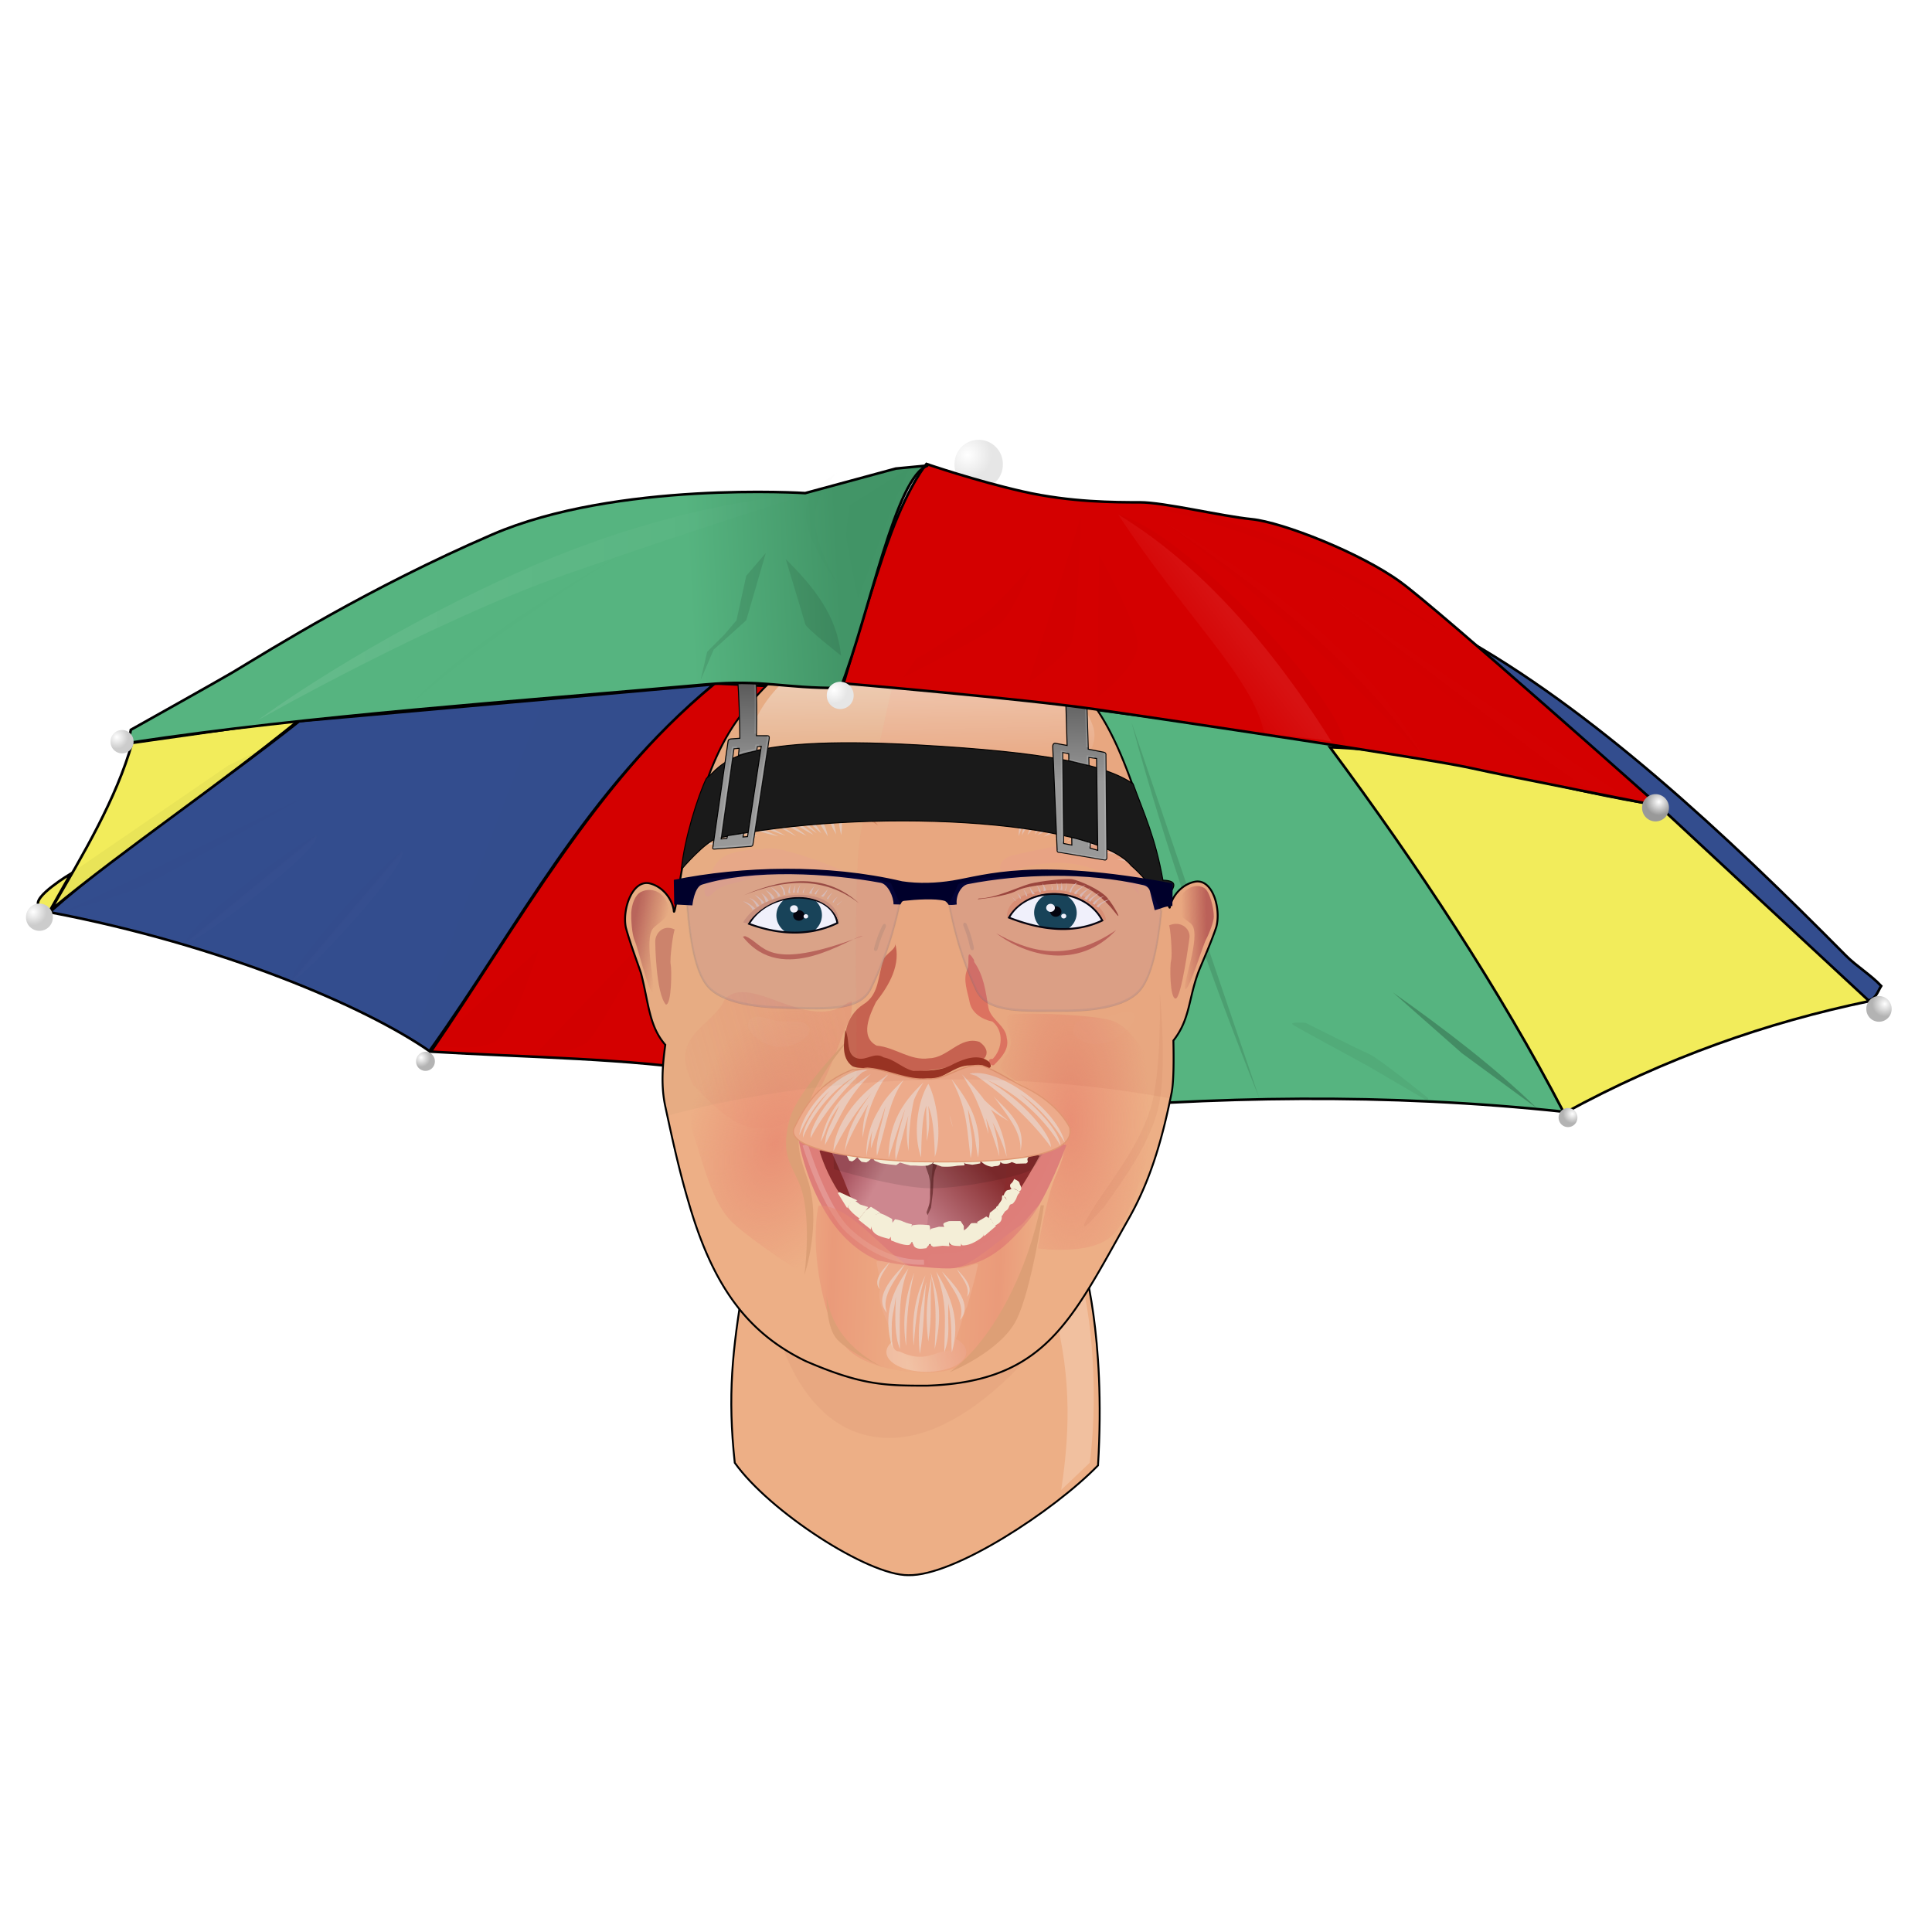 <?xml version="1.0"?>
<svg xmlns="http://www.w3.org/2000/svg" xmlns:xlink="http://www.w3.org/1999/xlink" width="1926" height="1926" viewBox="0 0 1926 1926">
  <defs>
    <linearGradient xlink:href="#a" id="A" x1="-17.143" y1="660.934" x2="-520" y2="685.219" gradientUnits="userSpaceOnUse" gradientTransform="matrix(.413 -.085 .085 .413 342.693 476.903)"/>
    <linearGradient id="l">
      <stop offset="0" stop-color="#fff"/>
      <stop offset="1" stop-color="#e6e6e6"/>
    </linearGradient>
    <linearGradient id="o">
      <stop offset="0" stop-color="#fff"/>
      <stop offset="1" stop-color="#ccc"/>
    </linearGradient>
    <linearGradient id="n">
      <stop offset="0" stop-color="#fff"/>
      <stop offset="1" stop-color="#ccc"/>
    </linearGradient>
    <linearGradient id="p">
      <stop offset="0" stop-color="#fff"/>
      <stop offset="1" stop-color="#b3b3b3"/>
    </linearGradient>
    <linearGradient id="m">
      <stop offset="0" stop-color="#fff"/>
      <stop offset="1" stop-color="#e6e6e6"/>
    </linearGradient>
    <linearGradient id="k">
      <stop offset="0" stop-color="#fff"/>
      <stop offset="1" stop-color="#fff" stop-opacity="0"/>
    </linearGradient>
    <linearGradient id="j">
      <stop offset="0" stop-color="#fff" stop-opacity=".07"/>
      <stop offset="1" stop-color="#fff" stop-opacity="0"/>
    </linearGradient>
    <linearGradient id="i">
      <stop offset="0" stop-color="#e99075"/>
      <stop offset="1" stop-color="#e99075" stop-opacity="0"/>
    </linearGradient>
    <linearGradient id="h">
      <stop offset="0" stop-color="#cd878f"/>
      <stop offset="1" stop-color="#a95460"/>
    </linearGradient>
    <linearGradient id="g">
      <stop offset="0" stop-color="#c07a84"/>
      <stop offset="1" stop-color="#872d2f"/>
    </linearGradient>
    <linearGradient id="f">
      <stop offset="0" stop-color="#fff"/>
      <stop offset="1" stop-color="#fff" stop-opacity="0"/>
    </linearGradient>
    <linearGradient id="e">
      <stop offset="0" stop-color="#fc0"/>
      <stop offset="1" stop-color="#a80"/>
    </linearGradient>
    <linearGradient id="d">
      <stop offset="0" stop-color="#be665d"/>
      <stop offset="1" stop-color="#be665d" stop-opacity="0"/>
    </linearGradient>
    <linearGradient id="c">
      <stop offset="0" stop-color="#fff"/>
      <stop offset="1" stop-color="#e4685e" stop-opacity="0"/>
    </linearGradient>
    <linearGradient id="a">
      <stop offset="0" stop-color="#e4685e"/>
      <stop offset="1" stop-color="#e4685e" stop-opacity="0"/>
    </linearGradient>
    <linearGradient id="b">
      <stop offset="0" stop-color="#eba782"/>
      <stop offset=".146" stop-color="#e7846e"/>
      <stop offset=".511" stop-color="#edac85"/>
      <stop offset=".856" stop-color="#e7846e"/>
      <stop offset="1" stop-color="#eba782"/>
    </linearGradient>
    <linearGradient id="r">
      <stop offset="0" stop-color="#56b480"/>
      <stop offset=".703" stop-color="#56b480"/>
      <stop offset="1" stop-color="#429567"/>
    </linearGradient>
    <linearGradient xlink:href="#b" id="L" gradientUnits="userSpaceOnUse" gradientTransform="matrix(.449 -.08 .092 .389 787.522 70.155)" x1="313.458" y1="1106.202" x2="-187.108" y2="986.282"/>
    <linearGradient xlink:href="#c" id="K" x1="173.97" y1="1269.507" x2="340.32" y2="1231.411" gradientUnits="userSpaceOnUse" gradientTransform="matrix(.881 0 0 .422 280.439 468.277)"/>
    <linearGradient xlink:href="#d" id="D" x1="687.857" y1="382.005" x2="665.357" y2="382.362" gradientUnits="userSpaceOnUse" gradientTransform="matrix(1.114 0 0 1.029 436.382 -304.464)"/>
    <linearGradient xlink:href="#d" id="E" gradientUnits="userSpaceOnUse" x1="687.857" y1="382.005" x2="659.643" y2="385.576" gradientTransform="matrix(-1.112 -.056 -.061 1.028 1422.835 -263.264)"/>
    <linearGradient xlink:href="#f" id="F" x1="449.085" y1="345.36" x2="451.976" y2="476.424" gradientUnits="userSpaceOnUse" gradientTransform="matrix(1.156 0 0 .967 394.914 -507.365)"/>
    <linearGradient xlink:href="#g" id="H" gradientUnits="userSpaceOnUse" gradientTransform="matrix(1.046 0 0 .967 1325.994 -516.025)" x1="-378.253" y1="952.974" x2="-318.503" y2="899.73"/>
    <linearGradient xlink:href="#h" id="G" gradientUnits="userSpaceOnUse" gradientTransform="matrix(1.046 0 0 .967 1325.994 -516.025)" x1="-430.052" y1="906.235" x2="-458.481" y2="891.779"/>
    <linearGradient id="u">
      <stop offset="0" stop-color="#fff"/>
      <stop offset="1" stop-color="#999"/>
    </linearGradient>
    <linearGradient xlink:href="#j" id="ag" x1="-278.87" y1="188.226" x2="-298.236" y2="203.122" gradientUnits="userSpaceOnUse" gradientTransform="matrix(2.567 0 0 2.567 1968.356 -860.824)"/>
    <linearGradient xlink:href="#k" id="aq" x1="-666.573" y1="171.489" x2="-453.371" y2="171.489" gradientUnits="userSpaceOnUse" gradientTransform="matrix(2.567 0 0 2.567 1968.356 -860.824)"/>
    <linearGradient id="t">
      <stop offset="0" stop-color="#333"/>
      <stop offset="1" stop-color="#999"/>
    </linearGradient>
    <linearGradient gradientTransform="translate(2579.395 -544.576)" xlink:href="#t" id="aa" x1="-1840.067" y1="142.641" x2="-1841.258" y2="290.418" gradientUnits="userSpaceOnUse"/>
    <linearGradient id="s">
      <stop offset="0" stop-color="#333"/>
      <stop offset="1" stop-color="#999"/>
    </linearGradient>
    <linearGradient gradientTransform="translate(2578.974 -539.941)" xlink:href="#s" id="ab" x1="-1840.067" y1="142.641" x2="-1841.258" y2="290.418" gradientUnits="userSpaceOnUse"/>
    <linearGradient xlink:href="#r" id="am" x1="-129.775" y1="67.416" x2="375.843" y2="40.449" gradientUnits="userSpaceOnUse" gradientTransform="translate(463.063 -456.541)"/>
    <linearGradient id="q">
      <stop offset="0" stop-color="#333"/>
      <stop offset="1" stop-color="#999"/>
    </linearGradient>
    <filter id="P" color-interpolation-filters="sRGB">
      <feGaussianBlur stdDeviation="1.115"/>
    </filter>
    <filter id="Q" color-interpolation-filters="sRGB">
      <feGaussianBlur stdDeviation=".833"/>
    </filter>
    <filter id="z" x="-.174" width="1.349" y="-.055" height="1.109" color-interpolation-filters="sRGB">
      <feGaussianBlur stdDeviation="5.464"/>
    </filter>
    <filter id="af" color-interpolation-filters="sRGB">
      <feGaussianBlur stdDeviation=".211"/>
    </filter>
    <filter id="X" color-interpolation-filters="sRGB">
      <feGaussianBlur stdDeviation=".353"/>
    </filter>
    <filter id="N" color-interpolation-filters="sRGB">
      <feGaussianBlur stdDeviation="6.162"/>
    </filter>
    <filter id="ah" color-interpolation-filters="sRGB">
      <feGaussianBlur stdDeviation=".446"/>
    </filter>
    <filter id="ai" color-interpolation-filters="sRGB">
      <feGaussianBlur stdDeviation=".489"/>
    </filter>
    <filter id="aj" color-interpolation-filters="sRGB">
      <feGaussianBlur stdDeviation=".48"/>
    </filter>
    <filter id="ak" color-interpolation-filters="sRGB">
      <feGaussianBlur stdDeviation=".509"/>
    </filter>
    <filter id="an" color-interpolation-filters="sRGB">
      <feGaussianBlur stdDeviation=".351"/>
    </filter>
    <filter id="ao" color-interpolation-filters="sRGB">
      <feGaussianBlur stdDeviation=".19"/>
    </filter>
    <filter id="ap" color-interpolation-filters="sRGB">
      <feGaussianBlur stdDeviation=".148"/>
    </filter>
    <filter id="I" color-interpolation-filters="sRGB">
      <feGaussianBlur stdDeviation="4.434"/>
    </filter>
    <filter id="al" color-interpolation-filters="sRGB">
      <feGaussianBlur stdDeviation=".725"/>
    </filter>
    <filter id="B" x="-.09" width="1.181" y="-.102" height="1.205" color-interpolation-filters="sRGB">
      <feGaussianBlur stdDeviation="5.985"/>
    </filter>
    <filter id="x" x="-.046" width="1.092" y="-.094" height="1.188" color-interpolation-filters="sRGB">
      <feGaussianBlur stdDeviation="5.464"/>
    </filter>
    <filter id="J" x="-.103" width="1.205" y="-.129" height="1.258" color-interpolation-filters="sRGB">
      <feGaussianBlur stdDeviation="3.198"/>
    </filter>
    <filter id="M" color-interpolation-filters="sRGB">
      <feGaussianBlur stdDeviation="3.611"/>
    </filter>
    <filter id="T" color-interpolation-filters="sRGB">
      <feGaussianBlur stdDeviation=".358"/>
    </filter>
    <filter id="U" color-interpolation-filters="sRGB">
      <feGaussianBlur stdDeviation=".696"/>
    </filter>
    <filter id="V" color-interpolation-filters="sRGB">
      <feGaussianBlur stdDeviation=".233"/>
    </filter>
    <filter id="W" color-interpolation-filters="sRGB">
      <feGaussianBlur stdDeviation="1.289"/>
    </filter>
    <filter id="O" color-interpolation-filters="sRGB">
      <feGaussianBlur stdDeviation="5.705"/>
    </filter>
    <filter color-interpolation-filters="sRGB" id="v">
      <feGaussianBlur stdDeviation="1.469"/>
    </filter>
    <filter id="ad" color-interpolation-filters="sRGB">
      <feGaussianBlur stdDeviation=".665"/>
    </filter>
    <filter color-interpolation-filters="sRGB" id="w">
      <feGaussianBlur stdDeviation=".211"/>
    </filter>
    <filter id="ae" color-interpolation-filters="sRGB">
      <feGaussianBlur stdDeviation=".697"/>
    </filter>
    <radialGradient xlink:href="#p" id="Z" gradientUnits="userSpaceOnUse" cx="-389.28" cy="110.849" fx="-389.28" fy="110.849" r="8.789"/>
    <radialGradient xlink:href="#p" id="S" gradientUnits="userSpaceOnUse" cx="-389.28" cy="110.849" fx="-389.28" fy="110.849" r="8.789"/>
    <radialGradient xlink:href="#o" id="R" gradientUnits="userSpaceOnUse" cx="-389.28" cy="110.849" fx="-389.28" fy="110.849" r="8.789"/>
    <radialGradient xlink:href="#n" id="at" gradientUnits="userSpaceOnUse" cx="-389.28" cy="110.849" fx="-389.28" fy="110.849" r="8.789"/>
    <radialGradient xlink:href="#p" id="Y" gradientUnits="userSpaceOnUse" cx="-389.28" cy="110.849" fx="-389.28" fy="110.849" r="8.789"/>
    <radialGradient xlink:href="#u" id="as" gradientUnits="userSpaceOnUse" cx="-383.019" cy="110.458" fx="-383.019" fy="110.458" r="8.789"/>
    <radialGradient xlink:href="#l" id="ac" cx="-389.28" cy="110.849" fx="-389.28" fy="110.849" r="8.789" gradientUnits="userSpaceOnUse"/>
    <radialGradient xlink:href="#i" id="y" cx="609.422" cy="833.643" fx="609.422" fy="833.643" r="81.361" gradientTransform="matrix(.967 -.009 .023 2.512 459.148 -1788.955)" gradientUnits="userSpaceOnUse"/>
    <radialGradient xlink:href="#i" id="C" cx="305.363" cy="857.034" fx="305.363" fy="857.034" r="87.502" gradientTransform="matrix(.441 -1.596 .998 .276 -216.965 572.924)" gradientUnits="userSpaceOnUse"/>
    <radialGradient xlink:href="#m" id="ar" gradientUnits="userSpaceOnUse" cx="-389.28" cy="110.849" fx="-389.28" fy="110.849" r="8.789"/>
  </defs>
  <rect style="marker:none" width="1926.205" height="1926.205" x="-2.369" y="-810.197" rx="11.355" ry="12.446" color="#000" fill="#fff" fill-rule="evenodd" overflow="visible" enable-background="accumulate" transform="translate(0 817.388)"/>
  <path d="M429.488 1048.388c95.022 5.651 200.062 6.89 278.404 19.886l128.494-380.892-125.435-6.12c-117.372 98.825-193.518 238.875-281.463 367.126z" fill="#d40000" stroke="#000" stroke-width="2.567"/>
  <path d="M1038.133 1108.378c171.185-15.607 344.416-18.937 521.358 0-63.783-132.118-147.057-252.055-233.638-369.925l-294.21-38.94z" fill="#56b480" stroke="#000" stroke-width="2.567"/>
  <path d="M-277.669 362.36l-49.719-146.208c13.461 49.98 30.655 98.468 49.72 146.208z" transform="matrix(2.567 0 0 2.567 1968.356 165.176)" opacity=".34" filter="url(#v)"/>
  <path d="M-543.737 343.75l20.26-64.057s-1.192 43.796-3.874 49.16c-2.681 5.362-16.386 14.896-16.386 14.896z" transform="matrix(2.302 1.136 -1.136 2.302 2171.878 881.627)" opacity=".11" filter="url(#w)"/>
  <g transform="translate(0 817.388)">
    <path d="M741.215 462.092c-11.242 67.15-15.98 111.614-8.726 178.765C766.776 689.174 865.131 753.24 905.454 752.9c45.737 1.174 145.418-64.43 189.16-109.437 7.955-130.37-15.267-203.828-15.267-203.828z" fill="#edaf86" fill-rule="evenodd" stroke="#000" stroke-width="1.886"/>
    <path d="M312.806 1027.943l284.912-5.977s-82.963 140.688-174.055 139.17c-91.092-1.52-110.857-133.193-110.857-133.193z" transform="matrix(1.046 0 0 .967 442.068 -506.707)" opacity=".425" fill="#d18e6c" fill-rule="evenodd" filter="url(#x)"/>
    <path d="M1086.322 640.887l-28.425 27.045c9.724-63.666 9.728-122.059-10.222-189.602l27.547-23.604c9.222 15.156 21.68 106.082 11.1 186.16z" opacity=".209" fill="#fff" fill-rule="evenodd"/>
    <path d="M731.964 80.132s-5.625 42.31-3.877 41.978c1.747-.332 398.951 2.551 401.393 1.246 2.442-1.305-6.884-74.023-6.884-74.023z" fill="#fff" fill-rule="evenodd" stroke="#000" stroke-width=".399"/>
    <ellipse transform="matrix(1.025 -.195 .21 .947 442.068 -506.707)" ry="20.586" rx="20.284" cy="724.748" cx="446.714" style="marker:none" color="#000" fill="#164450" overflow="visible" enable-background="accumulate"/>
    <ellipse transform="matrix(1.025 -.195 .21 .947 442.068 -506.707)" ry="21.417" rx="21.718" style="marker:none" cx="207.049" cy="678.021" color="#000" fill="#164450" overflow="visible" enable-background="accumulate"/>
    <path d="M920.305-199.858c-11.416-.04-22.911 1.09-34.287 3.162-24.183 4.404-47.828 13.065-69.027 23.804-33.29 16.863-60.875 43.945-81.855 73.188-23.602 32.9-34.93 72.381-46.221 110.451-8.046 18.49-16.651 93.894-17.342 78.84-1.909-11.43-11.268-23.36-24.143-26.377-17.097-3.556-27.282 25.804-23.502 44.156 4.298 15.941 12.613 37.728 15.193 45.787 7.688 29.83 7.8 52.21 24.122 71.037-2.842 20.294-4.438 40.857-.029 61.349 6.924 32.173 13.808 63.807 23.112 95.157 23.74 82.633 57.724 130.04 116.64 158.694 56.13 24.364 79.778 24.587 120.965 24.587 118.593-3.753 144.341-65.751 201.238-166.396 20.363-36.02 32.67-74.925 42.796-125.568 2.137-10.687 2.206-31.874 1.786-52.075 16.607-21.11 14.842-40.866 24.893-68.214 3.053-7.917 12.648-29.25 17.883-44.949 4.862-18.133-3.566-47.965-20.848-45.28-13.034 2.36-22.846 13.746-25.43 25.063-.123 10.198-18.042-67.9-23.614-83.35-18.216-49.837-33.575-105.04-73.682-142.362-34.785-32.371-84.083-54.916-133.148-59.904a158.672 158.672 0 00-15.5-.8zm178.575 300.096c-27.462 13.015-58.852 10.47-93.037-2.875 18.184-32.796 75.81-30.98 93.037 2.875zM834.8 102.75c-26.057 12.651-56.138 12.622-88.114.805 20.498-35.293 82.502-34.029 88.114-.805z" fill="#edaf86" fill-rule="evenodd" stroke="#000" stroke-width="1.886"/>
    <path d="M1034.576 427.16s8.31-48.842 17.074-70.5c7.09-17.52 17.328-36.659 1.198-60.886-16.13-24.227-41.872-34.09-53.97-46.203-5.898-5.906 5.859-13.096 8.413-24.383 2.685-11.861-10.838-30.508 1.56-31.463 24.195-1.863 79.032.933 97.178 5.592s32.26 27.022 40.325 42.863c8.065 15.841 12.157 51.25 3.084 76.41-9.074 25.159-20.256 76.862-41.427 96.43-21.17 19.568-73.435 12.14-73.435 12.14z" fill="url(#y)"/>
    <path d="M1133.647 68.345c13.947-23.353-7.436-45.637-33.35-45.367-30.852-2.295-62.58 6.243-91.938 12.614-16.889 5.15-14.74 24.091 4.69 13.824 26.595-8.326 56.637-9.892 82.434 1.528 15.02 4.828 30.926 10.908 40.177 23.566" fill="#edab8b" fill-rule="evenodd"/>
    <path d="M682.707 702.93s2.169 80.626-8.85 118.765c-10.42 36.069-32.881 67.666-52.817 99.48-32.175 55.066 20.002-13.625 6.997 4.103 20.916-31.74 43.119-64.406 52.454-101.252 9.916-39.136 2.216-121.096 2.216-121.096z" transform="matrix(1.046 0 0 .967 442.068 -506.707)" opacity=".309" fill="#b05e48" fill-rule="evenodd" filter="url(#z)"/>
    <path d="M860.047 115.606c-98.978 37.48-97.105 7.794-117.368.191l-2.107.64c39.89 50.437 105.855.766 119.475-.831z" fill="#c96a54" fill-rule="evenodd"/>
    <path d="M856.04 82.803c-30.125-27.452-69.043-27.6-114.4-7.746 40.298-15.9 79.12-19.196 114.4 7.746z" fill="#a64e3b" fill-rule="evenodd"/>
    <path d="M728.731 125.263c1.228-1.72 17.962-17.693 17.962-17.693l3.365-6.59-12.404 5.033-13.692 18.072z" fill="none"/>
    <path d="M975.66 78.344c17.624-.37 41.37-12.316 51.437-14.822 10.067-2.506 35.161-5.483 41.847-4.372 6.686 1.112 28.012 10.157 35.048 18.642 7.036 8.484 16.41 26.047 6.879 13.573-9.532-12.474-24.752-24.464-36.579-26.98-11.827-2.517-49.54.177-60.763 6.176-11.223 5.999-38.979 8.589-38.979 8.589" fill="#a54a35" fill-rule="evenodd"/>
    <circle transform="matrix(1.025 -.195 .21 .947 439.103 -504.4)" r="5.407" cy="676.436" cx="209.964" style="marker:none" color="#000" overflow="visible" enable-background="accumulate"/>
    <circle transform="matrix(1.025 -.195 .21 .947 443.932 -503.678)" style="marker:none" cx="446.155" cy="720.136" r="5.407" color="#000" overflow="visible" enable-background="accumulate"/>
    <path d="M993.027 112.943c29.7 22.516 81.672 37.358 119.674-3.175-51.156 34.945-89.99 19.62-119.674 3.175z" fill="#c96a54" fill-rule="evenodd"/>
    <path d="M385.024 712.718c-37.994 31.284-91.73-31.388-116.774-4.135-11.33 28.907-55.578 37.19-30.077 88.635 32.789 37.814 50.515 50.302 79.567 42.532 42.907-11.477 51.923-72.41 70.46-113.092l.98-7.552-.151-8.08" transform="matrix(1.046 0 0 .967 442.068 -506.707)" opacity=".473" fill="url(#A)" fill-rule="evenodd" filter="url(#B)"/>
    <path d="M802.864 453.87s6.833-56.268-3.649-89.302c-5.716-18.016-17.159-52.634-1.029-76.861 16.13-24.228 40.009-62.046 52.106-74.16 12.098-12.114 11.427-20.434-12.768-22.297-24.195-1.864-71.577-1.864-89.723 2.795-18.146 4.66-32.26 27.023-40.325 42.864-8.065 15.84-25.203 52.182-16.13 77.34 9.073 25.16 18.146 68.023 39.317 87.592 21.17 19.568 72.201 52.03 72.201 52.03z" fill="url(#C)"/>
    <path d="M850.552 54.826c-20.898-8.898-42.062-17.449-64.247-23.207-8.69-2.704-18.016-4.222-27.109-2.546-13.636.426-29.343 2.15-38.994 8.434-10.27 7.659-10.81 16.07-16.131 26.274-3.265 4.214-2.493 17.734 5.225 10.574 9.367-10.69 25.35-11.392 38.471-15.698 25.494-8.375 53.358-9.251 80.003-5.955 7.622.097 15.52-.467 22.782 2.124z" fill="#edab8b" fill-rule="evenodd"/>
    <circle transform="matrix(1.242 -.236 .255 1.148 364.99 -634.944)" r="3.091" cy="672.532" cx="205.331" style="marker:none" color="#000" fill="#fff" overflow="visible" enable-background="accumulate"/>
    <circle transform="matrix(1.242 -.236 .255 1.148 364.99 -634.944)" style="marker:none" cx="213.218" cy="680.632" r="1.812" color="#000" fill="#fff" overflow="visible" enable-background="accumulate"/>
    <circle transform="matrix(1.376 -.261 .283 1.272 235.42 -707.295)" style="marker:none" cx="442.801" cy="715.805" r="3.091" color="#000" fill="#fff" overflow="visible" enable-background="accumulate"/>
    <circle transform="matrix(1.376 -.261 .283 1.272 235.42 -707.295)" r="1.812" cy="723.905" cx="450.688" style="marker:none" color="#000" fill="#fff" overflow="visible" enable-background="accumulate"/>
    <path d="M1140.552 17.034C1105.55-55.62 1000.004-24.339 980.468 5.568c37.232-29.625 112.133-47.022 160.084 11.466zM875.362 5.508c-37.94-52.672-158.723-34.96-174.785 4.76 54.135-45.18 131.496-34.278 174.785-4.76z" opacity=".561" fill="#cd7b53" fill-rule="evenodd"/>
    <path d="M1100.126 100.32c-.626-.558 2.69-.384 2.473-1.176-10.958-39.787-100.858-37.272-98.736-1.782 28.115-39.76 82.084-26.75 96.263 2.958z" fill="#e8946b" fill-opacity=".699" fill-rule="evenodd"/>
    <path style="text-indent:0;text-align:start;line-height:normal;text-transform:none" d="M811.957 65.904c-.93 1.928-3.368 5.573-2.67 7.872l-2.646-.577c.339-2.093 3.849-5.459 5.316-7.295zm1.617 8.451l-1.658-.424c.842-2.196 3.588-4.259 5.42-6.23-1.461 2.174-3.292 4.255-3.762 6.654zm-12.214-1.582l-1.062-.077c-.231-2.087 1.557-3.976 2.905-5.907-1.175 1.974-2.26 3.852-1.843 5.984zm-5.043-.263l-1.888.071c-.108-2.303 2.332-5.981 3.444-8.213-.605 2.257-2.392 5.955-1.556 8.142zm28.954-3.805c-.561 1.888-2.908 6.19-4.721 8.018l-2.162-.819c1.873-1.264 5.724-5.145 6.883-7.2zm-32.864 3.547l-1.874.411c-.249-2.191 1.598-5.847 2.503-8.202-.533 2.348-1.038 5.648-.629 7.79zm33.182 6.75l-1.203-.298c.674-2.187 4.517-5.552 5.665-6.462-1.32 1.635-3.897 4.67-4.462 6.76zm-37.547-6.07l-1.638.344c-1.485-1.88.913-6.384 1.536-8.809-.196 2.387-.98 6.611.102 8.466zm47.258 3.512c-1.892 1.755-3.346 3.85-4.44 6l-.894-.456c1.037-2.13 2.896-3.947 5.334-5.544zm-52.436-1.99l-1.789.407c.061-3.036-.38-5.94-4.082-10.442 3.828 1.677 5.877 6.748 5.871 10.034zm-4.963 1.401l-2.681.902c1.02-3.037-4.652-7.49-7.103-10.22 3.19 2.154 9.487 5.97 9.784 9.318zm62.077 4.259l-5.173 4.922-.453-.388zm-67.864-2.046l-2.551 1.366c-.337-3.123-3.873-7.418-6.664-9.76 3.151 1.692 8.013 5.041 9.215 8.394zm-5.759 2.908l-2.974 1.207c-.352-2.97-2.269-7.169-4.778-9.419 2.824 1.72 6.577 5.196 7.752 8.212zm-4.266 1.86l-2.892 1.124c.596-2.91-4.37-6.846-6.729-9.41 3.363 1.718 7.782 5.55 9.621 8.286zm-4.934 2.871l-2.516 1.228c-1.66-3.757-3.425-6.876-7.986-9.198 4.787 1.243 7.798 4.438 10.502 7.97zm-4.434 2.588l-2.501 1.529c-1.194-3.911-5.315-6.33-9.413-8.762 4.544 1.106 8.397 3.787 11.914 7.233z" font-weight="400" color="#000" fill="#e9c9b9" fill-rule="evenodd" overflow="visible" enable-background="accumulate" font-family="sans-serif"/>
    <path d="M1174.421 89.127c-.982-16.501 14.657-27.912 25.952-21.388 5.69 3.286 9.626 19.907 9.69 28.592-.053 4.982-4.113 15.933-7.658 22.621-3.546 6.689-16.772 50.797-20.822 49.623-4.05-1.173 16.15-52.627 6.587-64.145-4.17-5.022-14.364-7.875-13.749-15.303z" fill="url(#D)" fill-rule="evenodd"/>
    <path d="M1165.326 105.16c12.054-5.162 21.417 3.457 20.491 12.09 0 0-8.048 60.968-13.892 60.831-5.844-.137-5.774-33.758-4.517-37.692 1.685-5.274-.819-35.813-2.082-35.23z" opacity=".574" fill="#be665d" fill-rule="evenodd"/>
    <path d="M666.644 89.9c-1.405-16.782-16.116-23.997-27.78-18.056-5.877 2.993-9.024 12.04-9.603 20.71-.242 4.976.464 21.318 3.608 28.176 3.144 6.858 13.736 51.57 17.85 50.603 4.113-.967-9.675-52.461.556-63.478 4.46-4.803 15.544-10.507 15.37-17.955z" fill="url(#E)" fill-rule="evenodd"/>
    <path d="M672.797 109.292c-11.73-5.764-19.998 4.011-19.584 12.678 0 0 .539 50.787 10.6 62.124 5.844.16 5.84-35.739 4.817-39.73-1.37-5.352 2.94-35.719 4.167-35.072z" opacity=".574" fill="#be665d" fill-rule="evenodd"/>
    <path d="M919.392 414.258c1.736 12.398 3.477 16.426 7.35 25.212-7.212-6.806-8.134-13.803-7.35-25.212z" opacity=".507" color="#000" fill="#e6e6e6" fill-rule="evenodd" overflow="visible" enable-background="accumulate"/>
    <path style="marker:none" d="M1089.464-93.76c15.503 45.125-82.945 86.193-169.717 86.193-86.773 0-184.402-40.045-169.213-85.261 15.122-45.017 81.938-99.287 168.709-98.773 78.707.466 154.595 52.358 170.221 97.84z" opacity=".562" color="#000" fill="url(#F)" overflow="visible" enable-background="accumulate"/>
    <path d="M908.895 300.856c-55.878.012-104.81 7.132-112.488 19.187 0 0 14.432 91.855 78.72 119.082 28.097 11.9 66.126 12.837 96.404 2.84 23.078-7.619 40.718-26.537 55.377-44.69 17.314-21.438 36.156-72.971 36.156-72.971-35.48-16.361-98.29-23.46-154.169-23.448zm-7.78 19.097c45.533-.039 95.852 3.919 135.374 14.842 0 0-19.818 37.193-34.054 53.005-12.358 13.725-22.044 27.049-40.44 32.5-24.397 7.228-50.041 3.652-73.776-5.26-54.304-20.394-71.282-85.237-71.282-85.237 10.597-6.151 44.002-9.816 84.178-9.85z" fill="#de7e79"/>
    <path d="M901.115 319.953c45.533-.039 95.852 3.919 135.374 14.842 0 0-19.818 37.193-34.054 53.005-12.358 13.725-22.044 27.049-40.44 32.5-24.397 7.228-50.041 3.652-73.776-5.26-54.304-20.394-71.282-85.237-71.282-85.237 10.597-6.151 44.002-9.816 84.178-9.85z" fill="#892b2d"/>
    <path d="M849.452 379.656l-8.777-22.09-11.763-26.859 21.97 4.055c10.113.153 20.221.602 30.308 1.345 7.872.58 15.73 1.34 23.597 1.99 8.49.701 16.992 1.274 25.5 1.718l6.989 75.72-32.91-5.41-26.503-10.452-14.687-8.49-13.724-11.527" fill="url(#G)"/>
    <path d="M930.286 339.815a158.454 158.454 0 0155.147 3.592l17.645-3.262a83.836 83.836 0 01-5.695 38.787c-2.81 6.98-6.6 13.616-11.636 19.206a52.573 52.573 0 01-13.68 10.847l-34.791 6.55-13.905-1.123 6.915-74.597" fill="url(#H)"/>
    <path d="M922.52 340.452l12.753.566-3.263 8.7-1.453 7.192-.302 8.364-.4 7.094-.945 7.445-.738 6.633-3.49 7.69-1.062-2.903 2.46-7.127a22.114 22.114 0 001.282-6.574c.077-1.914-.095-3.829-.14-5.744-.058-2.523.106-5.047.047-7.57a42.905 42.905 0 00-1.465-10.152l-3.113-8.905-.171-4.71" fill="#4c1616" fill-opacity=".555"/>
    <path d="M844.462 386.904l3.564-5.271 6.773-2.306-17.822-8.237-1.818.852z" fill="#f4eed7"/>
    <path d="M856.759 397.281l2.317-2.8 6.415-8.565-8.198-2.636-5.429-4.09c-4.51.688-5.782 4.494-6.428 7.191 2.528 3.79 5.986 7.112 11.323 10.9z" fill="#f4eed7"/>
    <path d="M855.825 398.508l6.815-8.969 5.616-3.856 9.354 5.833-4.634 1.977-3.92 6.589-.965 8.206z" fill="#f4eed7"/>
    <path d="M886.355 417.696l3.06-3.704.313-12.263-.356-3.953-7.485-3.954-4.99-1.976-6.963 2.788-2.895 6.67 1.765 5.633c2.159 7.532 10.38 8.74 17.55 10.759z" fill="#f4eed7"/>
    <path d="M892.223 398.105s4.99.659 8.198 2.306 8.554 2.636 8.554 2.636l-.356 4.942.713 8.565s1.881 2.829-2.753 7.112c-4.483.743-12.212-1.941-18.154-4.43-1.07-2.964.295-16.366.295-16.366z" fill="#f4eed7"/>
    <path d="M909.51 404.035c-.191 1.283-2.252 2.313-2.174 3.612.355 3.534.567 7.315.957 10.845.68 2.422 2.207 4.074 2.778 6.275 2.43 3.533 7.45 2.879 12.509 2.161.392-1.506 2.81-3.015 3.49-4.438.64-1.54-.736-3.079-.095-4.618.323-2.51.963-5.034.542-7.57-.185-1.829-.343-3.662-.586-5.483-.43-1.307-2.162-.958-3.283-1.083-2.57-.234-5.144-.436-7.729-.364-1.942.011-3.852.386-5.778.585l-.631.078z" fill="#f4eed7"/>
    <path d="M928.222 407.494c2.636-.652 5.26-1.349 7.903-1.974 1.78.222 3.751-.216 5.393.479 1.167.658 2.64.985 3.432 2.083l1.272 1.389c.26 5.158.16 10.322.178 15.484-2.308-.13-4.619-.432-6.926-.453l-8.935 1.112c-.858-.61-1.984-.972-2.663-1.75l-1.792-2.862c-.474-2.844-1.22-5.725-.928-8.611.62-1.577 1.813-2.9 2.694-4.358l.186-.27.186-.269z" fill="#f4eed7"/>
    <path d="M957.627 399.917l3.208 4.942c-.237 2.682.49 6.56.118 9.223-1.131 3.563-2.512 7.068-3.282 10.72-3.268-.33-10.82.506-11.566-4.25-2.013-5.76-3.18-9.38-5.088-15.17l-.676-2.5c.797-1.604 2.726-1.846 4.315-2.475.892-.426 1.845-.561 2.833-.49h10.138z" fill="#f4eed7"/>
    <path d="M958.893 411.078c1.222-1.773 4.079-2.936 5.386-4.65 1.762-1.227 2.5-3.586 4.363-4.466 2.126-.016 4.31-.173 6.398.221l4.508 1.852c.438 2.225 1.096 4.434 1.394 6.669l-.503 3.873a17.533 17.533 0 01-4.155 3.457c-4.815 3.178-10.33 6.065-16.403 6.13-1.407-.085-1.951-2.207-1.708-3.354.828-3.01-.108-6.72.72-9.732z" fill="#f4eed7"/>
    <path d="M973.845 400.905l9.445-5.6 5.168 3.294 1.782 3.954 2.674 2.306-11.762 10.048-1.912-5.657-2.495-4.283z" fill="#f4eed7"/>
    <path d="M986.676 391.68c.713-.329 6.594-5.27 6.594-5.27l2.317 3.788 2.79 4.187c1.423 5.891-2.978 8.258-7.141 10.332l-3.669-7.106c-4.026 3.194-.626-3.908-.89-5.93z" fill="#f4eed7"/>
    <path d="M1007.93 383.058c-1.599-1.153-2.55-2.876-4.07-4.104-1.211-1.48-2.467-2.952-3.34-4.634-.902-.736-1.65.584-1.589 1.327-.15 1.122.039 2.319-.566 3.355-.728 1.544-2.992 3.978-3.536 5.602-.834.443-2.237 1.173-1.695 2.24.577.673 1.208 1.32 1.334 2.21.27 1.05.688 2.064 1.303 2.985.475.752 1.617 2.45 2.43 2.907 1.186.167 1.908-2.474 2.562-2.996.556-1.043 1.28-2.085 2.422-2.587 1.558-.862 2.446-2.803 2.971-4.512.348-.753.883-1.535 1.774-1.793z" fill="#f4eed7"/>
    <path d="M1000.621 375.138c-.152-1.325 1.046-3.868 2.12-4.847.95-1.612 3.014-1.117 4.437-1.883 1.118-1.149 2.686-.774 4.04-.29 1.86.366 3.357 1.504 5.057 2.222.979 1.21-.935 2.116-1.382 3.122-.993 1.463-1.37 3.168-2.08 4.738-.887 1.294-2.417 4.28-4.177 4.779-1.993.375-3.717-1.264-4.434-2.537-1.045-1.694-1.217-4.069-3.186-4.95a2 2 0 01-.394-.354z" fill="#f4eed7"/>
    <path d="M1010.955 357.899c-.685 1.959-1.722 3.83-3.557 5.051-1.374 2.031.288 5.584 3.146 5.227 2.752-1.069 3.878 2.959 6.386 1.611 2.266-1.804.753-4.71-.333-6.713-.178-3.085-3.186-3.906-5.642-5.176z" fill="#f4eed7"/>
    <path d="M344.814 859.013s18.47 66.159 41.92 89.143c18.59 18.218 42.885 32.766 71.314 31.802" transform="matrix(1.046 0 0 .967 442.068 -506.707)" opacity=".435" fill="none" stroke="#fff" stroke-width="5.2" stroke-linejoin="round" filter="url(#I)"/>
    <path d="M830.817 325.29c45.197 6.057 92.724 7.455 109.964 7.455 17.24 0 69.893-2.33 81.076-4.66 11.183-2.33 23.297-5.125 23.297-5.125s-10.25 18.172-15.842 24.695c-5.591 6.523-67.483 19.628-101.111 19.57-33.628-.058-96.918-19.104-96.918-19.104z" opacity=".105"/>
    <path d="M841.254 324.474l.894 2.163 1.22 3.34.555 2.579.576 2.79 2.2 4.387 2.757.686 2.487-1.557 3.323-3.332.14-2.763.156-3.325.248-2.878c.243-.451.364-.968.345-1.48a2.92 2.92 0 00-.45-1.452 2.926 2.926 0 00-1.349-1.131 139.37 139.37 0 00-7.046.426l-3.314.942-2.742.604" fill="#f4eed7"/>
    <path d="M853.373 334.103l.815 1.45 2.22 2.81 2.48 2.469 4.718.595 2.292-1.34a29.038 29.038 0 012.184-2.007 30.323 30.323 0 012.784-2.048 31.743 31.743 0 015.9-3.023l-.977-2.896-.61-3.869.742-4.466-2.981-.32-8.755.185a100.39 100.39 0 00-8.456.453l-.321 3.278-.257 3.285-.197 3.225-1.371 2.237.237-.054-.447.036" fill="#f4eed7"/>
    <path d="M872.062 339.768l6.13 2.51 9.075 1.209 6.192.577 3.69-2.416.441-6.636.357-5.723-1.81-6.195-2.174-2.76-12.427.012-4.532.25-5.045-.02-1.377 1.49a48.81 48.81 0 00-.52 4.778c-.128 2.148-.113 4.306.11 6.446a33.41 33.41 0 001.066 5.583l.97 1.054-.146-.159" fill="#f4eed7"/>
    <path d="M896.532 321.092l1.09 12.892-.568 3.478-.23 3.959 5.294 1.625 5.426 1.465 5.301.055a54.776 54.776 0 0012.137-.041l4.251-1.94 2.148-3.806-.076-7.793-.682-8.489-1.82-2.189a95.234 95.234 0 01-14.668-.371c-3.876-.008-7.752-.01-11.628-.01h-6.226" fill="#f4eed7"/>
    <path d="M929.549 342.291l9.198 3.27a61.452 61.452 0 0015.542-.82l7.132-.389a8.144 8.144 0 00-.599-3.704c-.77-1.856-2.21-3.382-2.918-5.263a7.489 7.489 0 01-.2-4.615 10.806 10.806 0 00-.217-4.713 10.8 10.8 0 00-1.993-3.905 45.985 45.985 0 00-5.932-.551c-2.746-.077-5.493.093-8.24.149-3.113.063-6.23-.021-9.336-.251l-2.323 2.374.433 6.352.558 6.595-.195 5.293-.91.178" fill="#f4eed7"/>
    <path d="M959.918 340.835l2.499 1.852 6.832 1.057 4.096-.615 3.942-.751-.03-3.793.866-4.32-.261-8.834-2.799-1.526-5.421-.446-6.31-.347-6.185-.11.235 2.54a7.429 7.429 0 01.303 3.743 7.418 7.418 0 01-1.246 2.98l.94 3.929 2.186 3.823.353.818" fill="#f4eed7"/>
    <path d="M975.04 336.7a18.892 18.892 0 006.8 6.718 18.855 18.855 0 007.257 2.385 15.72 15.72 0 013.486-.719c.944-.084 1.927-.091 2.782-.5a3.21 3.21 0 001.37-1.25 3.21 3.21 0 00.44-1.8l1.178-2.737 1.336-3.678-.06-4.233-.827-2.816-4.9-.77-4.422-.303-8.749-1.37-3.505-.352-.763 1.87.128 3.965-.165 3.832-1.386 1.758" fill="#f4eed7"/>
    <path d="M998.857 342.291a13.277 13.277 0 008.802-.661l1.526-1.237a23.58 23.58 0 012.865-5.968l.9-2.698-2.353-1.528a18.332 18.332 0 00-5.965-2.458l-5.424.055-.885 1.247.384 3.323-.324 2.967-1.353 2.633.197 2.86 1.63 1.465" fill="#f4eed7"/>
    <path d="M1007.302 340.568l5.692 2.15 10.128-.284 1.507-1.467-.462-2.945 1.316-2.339 1.603-2.175-1.447-.706-3.353-.847-2.555-.91-2.638-.206-5.344-1.948-1.648 1.571-.58 5.679-2.219 4.427" fill="#f4eed7"/>
    <path d="M929.082 261.147c15.76 30.663 14.83 45.247 19.135 78.807 2.558-11.554 1.483-19.693-.082-29.464a87.56 87.56 0 004.75 12.052c.874 5.821 1.551 11.112 2.773 16.783.495-3.376.784-6.652.9-9.85a125.298 125.298 0 007.226 11.062c-2.62-5.434-5.02-10.725-7.186-15.896-.52-24.12-11.613-43.615-27.517-63.494z" opacity=".507" fill="#e6e6e6" fill-rule="evenodd"/>
    <path style="marker:none" d="M874.554 190.092s-44.357 38.941-64.52 83.446c-20.162 44.504-15.112 54.394-4.803 85.29 14.272 42.776-3.262 94.582-3.262 94.582s8.297-61.747-5.888-92.755c-9.407-20.565-17.29-29.656-9.073-61.617 9.57-37.223 87.546-108.946 87.546-108.946z" color="#000" fill="#dd9f76" overflow="visible" enable-background="accumulate"/>
    <path d="M269.169 722.236c1.971-1.937 4.754-2.916 7.514-3.04 2.76-.124 5.508.549 8.081 1.556 5.146 2.015 9.748 5.368 15.074 6.843 5.939 1.645 12.235.82 18.397.792 3.08-.015 6.187.178 9.163.975 2.977.796 5.832 2.228 7.986 4.432 1.883 1.926 3.176 4.397 3.828 7.011.652 2.615.674 5.368.21 8.022-.929 5.308-3.749 10.116-7.102 14.334-3.833 4.82-8.478 9.07-13.937 11.92-5.46 2.848-11.77 4.236-17.863 3.336-5.001-.74-9.703-2.986-13.77-5.99-4.068-3.003-7.536-6.75-10.675-10.713-3.753-4.738-7.102-9.877-9.135-15.57-2.034-5.692-2.689-11.995-1.062-17.816.629-2.249 1.625-4.456 3.29-6.092" transform="matrix(.823 0 0 .504 527.56 -166.256)" opacity=".16" fill="#fff" filter="url(#J)"/>
    <path transform="matrix(.823 -.248 0 .504 851.862 -94.953)" d="M269.169 722.236c1.971-1.937 4.754-2.916 7.514-3.04 2.76-.124 5.508.549 8.081 1.556 5.146 2.015 9.748 5.368 15.074 6.843 5.939 1.645 12.235.82 18.397.792 3.08-.015 6.187.178 9.163.975 2.977.796 5.832 2.228 7.986 4.432 1.883 1.926 3.176 4.397 3.828 7.011.652 2.615.674 5.368.21 8.022-.929 5.308-3.749 10.116-7.102 14.334-3.833 4.82-8.478 9.07-13.937 11.92-5.46 2.848-11.77 4.236-17.863 3.336-5.001-.74-9.703-2.986-13.77-5.99-4.068-3.003-7.536-6.75-10.675-10.713-3.753-4.738-7.102-9.877-9.135-15.57-2.034-5.692-2.689-11.995-1.062-17.816.629-2.249 1.625-4.456 3.29-6.092" opacity=".105" fill="#fff" filter="url(#J)"/>
    <ellipse ry="20.366" rx="38.052" cy="990.677" cx="450.554" style="marker:none" transform="matrix(1.046 0 0 .967 452.15 -427.502)" opacity=".498" color="#000" fill="url(#K)" fill-rule="evenodd" overflow="visible" enable-background="accumulate"/>
    <path d="M1019.072 402.893c-30.956 20.822-52.565 46.56-88.173 49.87-40.56-.456-74.453-69.503-115.046-68.19-8.511 43.959 4.819 98.894 13.653 118.738 11.407 25.622 24.487 35.583 55.473 43.402 26.417 5.89 54.843 7.658 79.759-5.256 27.71-14.742 35.093-34.381 51.51-58.268 8.85-20.802 21.036-75.536 18.946-98.745" opacity=".473" color="#000" fill="url(#L)" fill-rule="evenodd" overflow="visible" enable-background="accumulate"/>
    <path d="M877.342 467.917c-3.078 11.064 4.944 27.8 9.54 37.875 3.675 7.152-.174 24.305 9.784 24.091 25.383 12.298 35.216-.528 49.864-.79 7.443-6.738 12.887-36.325 17.775-44.422 3.708-13.533 7.745-26.974 10.522-40.702 1.708-4.98-13.079 4.007-19.128 2.887-10.465.68-21.24.108-31.632-.86-68.311-4.867-47.26-19.357-46.725 21.921z" fill="#edab8b" fill-rule="evenodd"/>
    <path d="M887.18 440.53c-3.258 3.952-18.924 17.822-9.997 27.347-3.8-9.767 5.9-19.574 9.997-27.347zM902.03 442.727c-5.788 7.024-33.633 31.674-17.767 48.601-6.754-17.357 10.488-34.786 17.768-48.601z" opacity=".507" fill="#e6e6e6" fill-rule="evenodd"/>
    <path d="M905.683 446.975c-16.422 23.037-26.046 46.007-16.12 79.405-1.763-34.352.386-28.28 3.576-51.314-1.013 23.529-1.311 38.746 3.998 52.413-.36-34.223-1.384-57.321 8.546-80.504zM953.938 447.857c4.096 7.774 13.798 17.58 9.998 27.348 8.928-9.525-6.741-23.395-9.998-27.348zM939.087 450.057c7.28 13.815 24.52 31.244 17.767 48.601 15.866-16.927-11.979-41.578-17.767-48.601z" opacity=".507" fill="#e6e6e6" fill-rule="evenodd"/>
    <path d="M933.281 450.216c11.399 32.271 8.463 46.625 8.1 80.42 6.506-17.57 2.91-27.765 4.1-48.803 4.22 23.762 2.322 34.993 3.367 49.056 8.85-30.42.004-54.867-15.567-80.673z" opacity=".507" fill="#e6e6e6" fill-rule="evenodd"/>
    <path d="M927.663 450.881c.337 1.507.645 2.974.942 4.427-4.762 21.694-6.327 38.129-3.245 64.576 4.33-25.917 1.139-41.877 3.373-63.973 4.998 24.794 4.299 42.402 3.026 71.801 7.168-30 5.203-48.426-2.884-73.18.032-.287.053-.563.087-.852-.051.227-.096.445-.146.671-.376-1.148-.75-2.292-1.153-3.47zM911.422 451.233c-9.344 24.586-12.167 48.269-8.121 73.452.281-26.778 2.436-50.937 8.121-73.452zM922.567 453.869c-10.175 21.122-14.127 43.75-11.658 70.41 1.714-26.657 5.059-50.008 11.658-70.41zM923.44 460.177c-5.046 22.521-9.566 45.054-6.406 72.165 4.476-26.789 3.702-48.879 6.405-72.165z" opacity=".507" fill="#e6e6e6" fill-rule="evenodd"/>
    <path d="M824.083 474.704c4.135 27.23 19.463 51.789 56.294 71.219 0 0-38.146-16.927-47.572-30.179-9.427-13.251-8.722-41.04-8.722-41.04zM1037.523 384.16c-12.054 61.125-45.093 132.674-90.924 166.482 0 0 50.688-20.525 66.546-52.038 15.857-31.513 27.55-114.445 27.55-114.445" fill="#dd9f76" fill-rule="evenodd"/>
    <g fill-rule="evenodd">
      <path d="M892.092 122.06c6.51 21.674-5.461 42.484-18.828 59.416-6.243 12.705-16.47 34.611.702 43.531 18.48 1.583 33.382 15.42 52.283 12.59 18.79-.296 30.916-22.635 50.217-16.336 15.823 11.305 1.923 24.168-10.66 18.84-17.94 7.742-40.575 9.793-60.973 11.545-18.548-4.879-39.867-7.804-56.045-15.33-11.887-16.602-5.535-41.308 12.001-52.516 16.125-9.94 14.1-28.846 19.935-43.723 1.228-7.01 14.236-11.161 11.368-18.017z" fill="#ca6754"/>
      <path d="M971.12 141.578c9.717 13.563 11.552 29.997 14.224 45.632 2.411 11.987 17.471 17.782 18.322 30.441 2.72 10.632-5.34 19.259-12.545 26.445-3.032 2.91-9.573-6.277-1.436-5.91 9.735-10.087 11.333-27.699-.25-37.1-10.616-2.268-20.662-8.662-22.795-19.35-2.102-10.744-7-22.34-2.304-32.974 2.866-5.304-1.743-22.221 5.584-10.784.821 1.021 1.386 2.302 1.2 3.6z" fill="#e17865"/>
      <path d="M842.768 209.54c-1.304 11.928-4.653 27.327 6.927 35.948 8.023 3.623 17.703-.212 25.477 4.627 16.832 8.467 36.666 10.925 55.493 8.122 13.585-3.02 23.947-15.02 38.88-13.406 5.794.531 23.442 7.426 16.647-3.556-10.276-8.775-25.231-3.196-35.795 2.107-11.905 6.934-26.515 6.74-40.03 6.85-10.751-2.683-18.366-11.409-29.477-13.499-8.791-5.708-16.726 3.068-25.554 1.105-10.33-2.366-9.116-13.544-10.445-21.134-.419-2.45-1.05-4.884-2.123-7.165z" fill="#993525"/>
    </g>
    <g fill-rule="evenodd">
      <path d="M849.879 248.89c-33.008 12.666-46.97 35.214-58.034 57.802-4.326 9.15 7.242 15.7 17.223 19.005 25.327 9.78 73.37 13.729 102.078 14.933 41.452.256 165.026 4.18 155.08-34.385-9.67-17.882-27.924-32.13-46.546-40.625-13.585-6.7-26.242-15.382-40.527-20.636-19.76-2.783-34.875 14.373-54.517 13.07-20.163 1.935-38.24-8.526-57.873-10.472-5.003-.856-11.96 2.495-16.884 1.309z" fill="#edab8b" stroke="#e09672" stroke-width="1.196"/>
      <path d="M968.267 251.832c.363.235.726.489 1.09.726a25.156 25.156 0 00-2.976.571c2.28.582 4.555 1.25 6.821 1.992 29.456 20.04 58.499 48.615 74.403 71.012.794-11.13-26.997-46.796-64.559-67.282 31.05 13.316 59.285 40.135 74.254 66.112-1.132-14.484-21.986-35.876-40.362-51.848 22.608 15.502 36.927 36.074 44.605 48.62-7.588-31.952-62.22-72.621-91.69-69.233-.53-.221-1.054-.456-1.586-.67zM925.49 263.048c-9.766 15.288-16.211 48.212-7.213 73.328.31-25.575 1.614-41.462 5.218-51.62-.603 13.272 1.027 23.824.254 35.641 3.566-13.91 2.563-23.798 1.699-35.411 2.923 8.225 5.673 16.683 6.49 50.803 7.578-21.575 1.754-57.017-6.449-72.74zM868.124 253.234c-24.443 15.98-42.893 34.28-50.039 67.674 7.394-12.69 4.278-16.274 18.725-36.403-8.868 20.458-13.606 25.049-14.412 39.551 16.922-30.9 21.59-46.518 45.726-70.822zM958.905 253.512a263.714 263.714 0 012.867 4.26l.103.215c-.325-.343-.637-.694-.969-1.033.667.97 1.323 1.953 1.967 2.952a80.475 80.475 0 004.221 7.058c7.353 13.156 13.145 28.497 18.226 45.932-.49-5.547-1.327-10.775-2.492-15.734 4.868 11.495 9.254 24.046 13.43 38.373-1.14-12.9-3.383-24.102-6.784-34.208 5.488 10.49 10.362 21.868 14.069 34.585-1.647-18.632-7.499-33.83-15.79-47.278 5.268 4.064 11.181 7.922 17.834 11.592-8.917-7.067-16.987-13.989-24.131-20.892-6.695-9.097-14.418-17.504-22.55-25.822z" opacity=".507" fill="#e6e6e6"/>
      <path d="M885.704 252.163a127.41 127.41 0 00-3.383 3.866c-.59.399-1.166.8-1.743 1.201.045-.082.092-.161.137-.243l-.263.333c-38.218 26.592-49.447 58.054-49.58 72.766 10.13-20.463 21.111-38.017 38.108-57.94-18.017 24.107-24.483 38.195-26.924 58.458 3.966-13.488 13.389-29.819 23.937-47.895-4.193 10.51-6.29 21.825-6.08 34.281 3.832-22.172 10.595-42.02 21.539-58.746a474.647 474.647 0 014.194-4.414c-.75.482-1.471.97-2.204 1.457a111.194 111.194 0 012.262-3.124zM948.483 258.306c15.76 30.663 14.83 45.247 19.136 78.808 4.026-18.193-.945-27.88-2.67-48.887 7.466 23.07 7.135 34.433 10.113 48.257 4.577-31.215-7.572-54.42-26.58-78.178zM901.135 258.951c-10.916 10.105-19.31 19.014-24.883 29.971-8.503 13.794-12.905 28.968-12.626 46.61 1.471-9.052 3.445-17.677 6.001-25.828-.872 5.349-1.328 11.236-1.338 17.846 4.61-13.769 9.187-25.986 14.458-42.367-2.64 15.893-10.708 35.331-8.474 49.705 10.162-33.335 12.101-55.067 26.862-75.937zM920.83 261.525c-21.09 19.522-34.945 41.278-34.995 75.32 4.61-13.77 8.48-27.116 16.607-49.089-6.1 22.862-11.66 37.195-9.427 51.57 5.253-17.231 8.57-31.844 12.58-44.839-2.188 11.719-2.161 23.468.179 35.636.23-18.353 1.728-35.233 5.396-51.092 2.619-6.117 5.705-11.916 9.66-17.506zM990.248 275.131c16.63 22.818 27.94 36.45 27.035 54.697 6.741-27.288-17.424-43.432-27.035-54.697zM946.504 294.127a188.69 188.69 0 013.384 12.408c-1.334-4.21-2.473-8.346-3.384-12.408zM863.167 248.42c-.262.226-.522.467-.784.695.817.033 1.618.111 2.395.243a79 79 0 00-5.163 2.211c-21.163 19.138-41.154 45.396-51.432 65.433-1.727-9.267 16.577-41.37 44.065-61.525-23.08 13.628-42.612 38.35-51.8 61.314-.546-12.23 13.721-31.819 26.58-46.666-16.231 14.79-25.444 33.171-30.235 44.296 2.796-27.384 41.698-65.813 65.194-65.313.395-.228.783-.466 1.18-.688z" opacity=".507" fill="#e6e6e6"/>
    </g>
    <path d="M461.408 913.73s46.48 4.29 81.091-31.346 48.382-79.728 48.382-79.728" transform="matrix(.967 0 0 .967 484.613 -444.842)" opacity=".085" fill="none" stroke="#fff" stroke-width="12.3" stroke-linecap="round" stroke-linejoin="round" filter="url(#M)"/>
    <path d="M745.087 103.514c.643-.662-4.605-.871-4.146-1.647 20.974-35.507 94.781-37.502 95.504.84-9.643-32.888-64.675-36.201-91.358.807z" fill="#db9a7b" fill-rule="evenodd"/>
    <path d="M1039.151 63.024c.5 1.88 2.1 5.745.907 7.946l2.617-.487c.122-2.026-2.473-5.656-3.524-7.459zm-3.256 8.943l1.841.178c-.353-2.137-2.913-5.565-4.293-7.507.97 2.129 2.51 5.005 2.452 7.329zm12.234-2.087l1.068-.05c.683-2.008-.673-3.868-1.585-5.76.731 1.93 1.395 3.764.517 5.81zm5.044-.143l1.85.11c.609-2.218-1-5.818-1.614-7.994.106 2.189 1.067 5.794-.236 7.884zm-26.7-3.217c.144 1.833 1.526 6.032 2.92 7.834l2.316-.741c-1.576-1.26-4.538-5.087-5.235-7.093zm30.62 3.054l1.764.438c.723-2.107-.305-5.673-.686-7.963.014 2.275-.206 5.468-1.077 7.525zm-34.168 6.546l1.254-.26c-.19-2.124-3.36-6.22-4.297-7.122.948 1.604 2.94 5.355 3.043 7.382zm38.336-5.794l.645.135c1.879-1.78 1.388-5.943 1.301-8.294-.326 2.305-.472 6.395-1.946 8.16zm-47.484 2.347c1.488 1.734 2.469 3.786 3.081 5.882l.984-.42c-.561-2.076-2.003-3.869-4.065-5.462zm52.27-.767l1.68.432c.602-2.928 1.672-5.719 6.312-9.977-4.15 1.532-7.28 6.377-7.991 9.545zm4.602 1.46l2.454.929c-.346-2.95 6.232-7.118 9.25-9.698-3.624 2.007-10.68 5.549-11.704 8.77zm-62.296 2.743l4.04 4.859.533-.364zm67.534-.482l2.224 1.374c1.014-3.004 5.446-7.067 8.717-9.265-3.485 1.563-9.021 4.685-10.94 7.891zm5.06 2.93l2.676 1.23c.996-2.856 3.806-6.862 6.777-8.976-3.166 1.595-7.634 4.865-9.453 7.746zm3.811 1.887l2.615 1.148c.045-2.818 5.813-6.505 8.703-8.924-3.7 1.582-8.904 5.178-11.318 7.776zm4.252 2.877l2.22 1.239c2.46-3.586 4.884-6.554 9.9-8.693-5.004 1.094-8.677 4.108-12.12 7.454zm3.82 2.592l2.139 1.529c2.032-3.745 6.634-5.987 11.215-8.24-4.734.966-9.127 3.466-13.355 6.71z" style="text-indent:0;text-align:start;line-height:normal;text-transform:none" font-weight="400" color="#000" fill="#e9c9b9" fill-rule="evenodd" overflow="visible" enable-background="accumulate" font-family="sans-serif"/>
    <path d="M1024.303 15.049c4.037-12.435 13.222-21.867 22.405-31.3-5.083 9.07-11.233 18.75-22.405 31.3zM1018.576 15.377c3.566-5.905 7.885-11.876 11.696-31.3-4.682 10.276-9.974 20.43-11.696 31.3zM1050.97 18.987c18.121-5.718 36.242-14.193 54.364-21.58-18.363 6.549-37.688 10.531-54.364 21.58zM1040.322 16.695c14.044-4.779 28.864-12.664 43.49-19.77-15.132 5.479-30.73 10.141-43.49 19.77zM1034.039 15.219c10.06-10.161 22.974-16.52 36.736-21.746-12.488 8.704-24.864 16.734-36.736 21.746zM1063.013 21.591c.824-.494 50.74-19.274 50.74-19.274-17.66 5.544-36.34 9.766-50.74 19.274zM1079.58 26.075c17.11-1.363 34.22-4.733 51.33-8.714-17.3 1.01-34.468 3.327-51.33 8.714zM1093.846 27.78c14.66-2.655 29.403-4.491 44.498-2.795-15.095 2.246-29.838 2.726-44.498 2.796zM1100.835 32.673c14.444 1.95 28.889 1.815 43.333.7-14.23-1.737-28.664-2.038-43.333-.7zM1113.416 39.43c12.792-1.212 24.38.788 35.878 3.028-11.96-.243-23.919-.629-35.878-3.028zM825.22 16.29c-2.301-12.869-10.112-23.467-17.92-34.066 3.797 9.68 8.567 20.11 17.92 34.067zM833.505 14.311c-3.382-6.011-7.515-12.113-10.728-31.645 4.365 10.416 9.342 20.729 10.728 31.645zM804.155 15.917c-17.17-8.14-33.965-19.01-50.907-28.804 17.296 8.996 35.896 15.58 50.907 28.804zM811.033 14.883c-13.26-6.652-26.865-16.488-40.384-25.524 14.242 7.494 29.058 14.243 40.384 25.524zM818.744 13.288C811.754.813 801.003-8.756 789.13-17.46c9.717 11.717 19.506 22.755 29.614 30.75zM793.727 16.407c-.748-.602-47.63-26.024-47.63-26.024 16.736 7.905 34.665 14.638 47.63 26.024zM776.179 16.39C759.415 12.703 742.926 7.027 726.52.746c17 3.365 33.691 8.004 49.659 15.644zM756.198 16.469c-14.16-4.634-28.514-8.466-43.7-8.847 14.648 4.286 29.186 6.775 43.7 8.847zM748.606 20.36c-14.576-.04-28.866-2.147-43.023-5.225 14.333.223 28.674 1.896 43.023 5.226zM735.22 25.335c-12.507-2.947-24.26-2.548-35.956-1.9 11.88 1.393 23.781 2.644 35.956 1.9zM838.55 15.188c-1.486-6.737-3.663-13.777-1.048-33.398 1.142 11.235 2.9 22.55 1.047 33.398zM783.33 15.794c-16.764-5.498-33.253-12.954-49.66-21.007 17 5.2 33.692 11.643 49.66 21.007zM814.31 13.393c-13.26-8.608-26.865-20.451-40.383-31.482C788.169-8.494 802.984.44 814.31 13.393zM1071.6 24.56c16.975-2.542 33.811-7.086 50.605-12.24-17.188 2.205-34.156 5.7-50.605 12.24zM1015.5 16.26c2.573-7.104 5.879-14.596 6.526-34.558-2.974 11.71-6.569 23.566-6.525 34.559zM1031.454 14.453c4.037-11.79 13.222-19.757 22.404-27.725-5.083 8.26-11.233 16.958-22.404 27.725z" fill="#e9c9b9"/>
    <path d="M920.313-199.867c-5.062-.017-10.142.234-15.218.656-15.03 63.275-45.188 192.35-48.75 224.407-4.767 42.903-2.375 190.704-2.375 212.156v25.469c32.514-2.645 65.95-4.032 100.093-4.032 75.142 0 146.918 6.693 212.75 18.844.387-1.866.777-3.726 1.157-5.625 2.137-10.687 2.201-31.861 1.78-52.062 16.607-21.11 14.856-40.87 24.907-68.219 3.054-7.917 12.64-29.238 17.875-44.938 4.862-18.133-3.562-47.966-20.844-45.28-13.034 2.36-22.854 13.745-25.437 25.062-.123 10.198-18.053-67.926-23.625-83.375-18.216-49.837-33.581-105.021-73.688-142.344-34.785-32.371-84.059-54.918-133.125-59.906a158.694 158.694 0 00-15.5-.813zm130.75 273.625c19.383.1 38.947 9.046 47.813 26.469-27.462 13.015-58.846 10.47-93.031-2.875 8.524-15.373 25.71-23.135 43.343-23.563.625-.015 1.25-.034 1.875-.03z" opacity=".215" fill="#790000" fill-rule="evenodd" filter="url(#N)"/>
    <path d="M905.095-199.21c-6.371.53-12.732 1.347-19.063 2.5-24.183 4.403-47.833 13.073-69.031 23.812-33.29 16.864-60.896 43.944-81.875 73.187-23.602 32.9-34.927 72.399-46.219 110.47-8.046 18.489-16.653 93.897-17.344 78.843-1.909-11.43-11.25-23.39-24.125-26.406-17.096-3.556-27.28 25.804-23.5 44.156 4.298 15.94 12.608 37.753 15.188 45.812 7.688 29.831 7.802 52.204 24.125 71.032-2.842 20.294-4.441 40.851-.031 61.343.666 3.096 1.332 6.165 2 9.25 57.389-15.465 121.034-26.46 188.75-31.968v-25.469c0-21.452-2.392-169.253 2.375-212.156 3.562-32.058 33.72-161.132 48.75-224.407zM796.313 77.445c18.765.057 35.694 8.7 38.5 25.312-26.057 12.651-56.149 12.598-88.125.781 10.25-17.646 30.86-26.15 49.625-26.093z" opacity=".175" fill="#214321" filter="url(#O)"/>
  </g>
  <g>
    <path d="M1452.984 632.89c133.81 73.76 267.335 198.75 387.094 319.678 10.576 10.68 24.882 19.255 35.256 30.338-3.85 6.116-5.593 14.336-15.143 14.75 0 0-121.146-116.425-144.942-133.731-23.796-17.307-262.265-231.034-262.265-231.034zM49.502 909.354c172.683 32.868 314.565 94.094 378.579 138.452 89.035-124.452 155.633-259.588 283.393-365.6l-413.192 36.777c-81.96 65.329-175.092 125-248.78 190.371z" fill="#334d8e" stroke="#000" stroke-width="2.567"/>
    <path d="M50.583 907.19c32.478-55.524 65.485-111.05 81.125-166.574l167.656-23.796C212.969 787.047 127.91 843.38 50.584 907.19z" fill="#f2ec5b" stroke="#000" stroke-width="2.567"/>
    <path d="M70.594 870.955s-38.94 23.256-31.909 31.909c7.031 8.653 10.817 5.408 10.817 5.408zM1863.435 998.05c-101.675 21.147-202.457 56.128-304.132 111.662-64.243-123.292-146.132-247.246-233.45-364.77 104.262 3.102 242.663 46.193 326.66 57.328z" fill="#f2ec5b" stroke="#000" stroke-width="2.567"/>
    <path d="M-169.803 366.152l-29.284-21.49-26.756-23.595c20.412 14.445 39.758 29.25 56.04 45.085z" transform="matrix(2.567 0 0 2.567 1968.356 165.176)" opacity=".465" filter="url(#P)"/>
    <path d="M-212.149 362.149s-19.171-15.59-23.174-17.275c-4.003-1.686-24.438-12.009-24.438-12.009s-6.32-.421-5.056.632c1.264 1.054 26.123 14.326 30.126 16.643 4.003 2.318 22.331 13.062 22.331 13.062z" transform="matrix(2.567 0 0 2.567 1968.356 165.176)" opacity=".23" filter="url(#Q)"/>
    <path transform="translate(626.014 740.223) scale(1.523)" d="M-376.445 114.337a8.79 8.79 0 11-17.578 0 8.79 8.79 0 1117.578 0z" style="marker:none" color="#000" fill="url(#R)" overflow="visible" enable-background="accumulate"/>
    <path style="marker:none" d="M-376.445 114.337a8.79 8.79 0 11-17.578 0 8.79 8.79 0 1117.578 0z" transform="matrix(1.066 0 0 1.066 834.816 936.147)" color="#000" fill="url(#S)" overflow="visible" enable-background="accumulate"/>
    <path d="M-737.695 273.734l59.588-40.818 12.81-6.256-81.336 61.673z" transform="matrix(2.567 0 0 2.567 1968.356 165.176)" opacity=".195" filter="url(#T)"/>
    <path d="M-742.626 289.888s22.331-5.9 32.443-10.745c10.113-4.845 61.939-34.129 61.939-34.129s-56.461 26.756-62.781 30.126c-6.32 3.371-31.601 14.748-31.601 14.748z" transform="matrix(2.567 0 0 2.567 1968.356 165.176)" opacity=".095" filter="url(#U)"/>
    <path d="M-694.382 302.107c-3.607-4.5 48.876-43.856 50.983-41.924z" transform="matrix(2.567 0 0 2.567 1968.356 165.176)" opacity=".09" filter="url(#V)"/>
    <path d="M-688.483 305.267c-3.607-4.5 48.876-43.856 50.983-41.924z" transform="matrix(-2.567 0 0 -2.567 -1452.132 1616.42)" opacity=".09" fill="#fff" filter="url(#V)"/>
    <path d="M-657.14 312.535c-3.606-4.5 48.876-43.856 50.983-41.925z" transform="scale(2.567) rotate(-10.199 111.98 -3972.516)" opacity=".09" filter="url(#V)"/>
    <path transform="matrix(-2.527 .455 -.455 -2.527 -1200.424 1933.141)" d="M-688.483 305.267c-3.607-4.5 48.876-43.856 50.983-41.924z" opacity=".09" fill="#fff" filter="url(#V)"/>
    <path d="M-605.41 337.195l50.053-130.497 65.249-5.363c-38.91 23.28-73.996 84.13-109.344 142.414z" transform="matrix(2.567 0 0 2.567 1968.356 165.176)" opacity=".07" filter="url(#W)"/>
    <path d="M-566.38 345.835l.595-55.119s14.6 25.92 14.897 34.561c.298 8.64-15.493 20.558-15.493 20.558z" transform="scale(2.567) rotate(47.215 -267.605 1216.344)" opacity=".11" filter="url(#X)"/>
    <path transform="matrix(-1.066 0 0 1.066 1152.478 992.205)" d="M-376.445 114.337a8.79 8.79 0 11-17.578 0 8.79 8.79 0 1117.578 0z" style="marker:none" color="#000" fill="url(#Y)" overflow="visible" enable-background="accumulate"/>
    <path style="marker:none" d="M-376.445 114.337a8.79 8.79 0 11-17.578 0 8.79 8.79 0 1117.578 0z" transform="matrix(-1.435 0 0 1.435 1320.338 841.694)" color="#000" fill="url(#Z)" overflow="visible" enable-background="accumulate"/>
    <path d="M679.247 866.749c2.935-30.497 16.565-73.669 24.924-90.736 16.095-12.38 21.568-44.051 211.537-33.369 127.841 7.189 184.473 19.095 213.859 38.703 10.865 29.6 22.358 54.052 29.752 96.11 25.337.707-1.918 17.78.698 26.074l-7.644-10.088s-5.465-13.747-24.533-30.432c-37.542-46.34-266.71-58.675-412.347-27.41-11.996 2.575-36.246 31.148-36.246 31.148z" fill="#1a1a1a" stroke="#000"/>
    <path d="M727.145-413.107c8.363 42.006 9.882 82.623 10.406 123.062l-8.937.656c-1.496.323-2.245.443-2.75 2.094l-15.25 106.125c-.484 1.348.313 1.625 1.406 1.594l35.781-2.656c1.288-.006 2.473-.23 2.781-2l16.25-105.72c.262-1.586-.258-2.52-1.531-2.624l-11.187-.032c.726-40.168.243-80.331-8.438-120.5h-18.531zm31.719 131.125l-13.657 90-4.5.375.493-3.804-15.892 2.482-.694 2.697-5.688.562 12.75-89.969 5.156-.343-.633 6.96c7.158-2.4 12.544-3.45 18.11-4.638l.648-4.01z" fill="url(#aa)" stroke="#000" transform="translate(0 1026)"/>
    <path style="marker:none" d="M1057.91-387.41c4.378 31.635 4.716 68.649 5.907 104.531l-11.719-2.125c-1.684-.064-2.724.934-2.625 3.844l4.375 102.531c-.06 1.557.595 2.41 2.22 2.281l45.187 7.657c1.18.149 1.817-.591 2.156-1.844l-.938-102.469c.312-2.261-1.067-2.937-2.843-3.25l-14.75-2.906c-.981-34.188-1.896-68.252-5.063-105.719zm1.47 111.469l6.062 1.406.053 6.748a713.195 713.195 0 0020.072 4.855l-.156-8.04 7.75 1.124 1.187 91.532-7.656-2.22.234-5.317c-6.01-1.975-11.713-3.73-18.51-5.311l.12 7.629-8.188-1.594z" color="#000" fill="url(#ab)" stroke="#000" overflow="visible" enable-background="accumulate" transform="translate(0 1026)"/>
    <path style="marker:none" d="M-376.445 114.337a8.79 8.79 0 11-17.578 0 8.79 8.79 0 1117.578 0z" transform="matrix(2.741 0 0 2.741 2031.567 149.526)" color="#000" fill="url(#ac)" overflow="visible" enable-background="accumulate"/>
    <path style="marker:none" d="M1077.938-385.104c3.046 36.761 3.973 70.297 4.938 103.938l1.937.375c-.963-33.644-1.883-67.22-5-104.094l-1.875-.219zm-20.562 107.156l.969 90.813 1.968.375-.937-89.188 4.062.938v-1.531l-6.062-1.407zm43.094 1.907c.042.305.054.636 0 1.03l.937 102.47c-.34 1.253-.975 1.993-2.156 1.843l-45.188-7.656c-.079.006-.144-.002-.218 0 .028 1.376.696 2.12 2.218 2l45.188 7.656c1.18.15 1.817-.59 2.156-1.843l-.937-102.47c.26-1.887-.656-2.641-2-3.03zm-17.063 3.062l.156 8.063c-5.574-1.265-11.559-2.723-18.062-4.375v1.5c7.33 1.885 13.9 3.476 20.062 4.875l-.156-8.063 5.781.844-.03-1.719-7.75-1.125zm1.469 86.469l-.188 3.969 2.063.593.187-3.906c-.692-.228-1.375-.434-2.062-.656z" opacity=".395" color="#000" fill="#fff" overflow="visible" filter="url(#ad)" enable-background="accumulate" transform="translate(0 1026)"/>
    <path d="M840.975 681.263s178.973 15.297 252.398 26.005c73.425 10.707 330.413 48.95 371.715 58.128 41.302 9.178 188.799 38.024 188.799 38.024s-217.863-194.053-257.635-223.117c-39.772-29.064-117.786-59.658-148.38-62.717-30.594-3.06-87.192-16.827-111.667-16.827-24.475 0-68.836 0-116.257-10.707-47.42-10.708-96.37-27.535-96.37-27.535s-16.827 19.886-35.183 68.836c-18.356 48.95-47.42 149.91-47.42 149.91z" fill="#d40000" stroke="#000" stroke-width="2.567"/>
    <path d="M-410.857 191.205c2.086 0 19.366-12.514 24.133-15.195 4.767-2.681 20.558-20.558 20.558-20.558s-6.555 16.685-11.62 21.75c-5.065 5.065-38.136 21.451-38.136 21.451z" transform="matrix(2.567 0 0 2.567 1968.356 165.176)" opacity=".1" filter="url(#ae)"/>
    <path d="M-367.358 200.739l20.26-64.057s-1.192 43.797-3.873 49.16c-2.682 5.363-16.387 14.897-16.387 14.897z" transform="matrix(2.567 0 0 2.567 1968.356 165.176)" opacity=".11" filter="url(#af)"/>
    <path d="M-340.543 206.4l.595-55.119s14.6 25.92 14.897 34.561c.298 8.64-15.492 20.558-15.492 20.558z" transform="matrix(2.567 0 0 2.567 1968.356 165.176)" opacity=".11" filter="url(#X)"/>
    <path d="M1327.416-286.609c-14.073-3.788-37.241-3.648-67.27-8.944-10.972-54.577-78.95-116-145.357-217.45 71.834 43.831 142.83 115.306 212.627 226.394z" opacity=".99" fill="url(#ag)" transform="translate(0 1026)"/>
    <path d="M-249.672 223.68c2.207.947 4.1 1.116 5.675 1.581-4.274-21.26-63.23-83.323-88.502-89.77 27.982 17.073 55.638 44.916 82.827 88.19z" transform="matrix(2.567 0 0 2.567 1968.356 165.176)" opacity=".135" filter="url(#ah)"/>
    <path d="M-213.622 229.937c-27.686-38.403-64.067-66.868-102.788-92.659 39.7 23.732 77.95 49.372 102.788 92.659z" transform="matrix(2.567 0 0 2.567 1968.356 165.176)" opacity=".075" fill="#fff" filter="url(#ai)"/>
    <path d="M-213.622 229.937c-27.686-38.403-64.067-66.868-102.788-92.659 36.143 26.103 67.893 56.077 102.788 92.659z" transform="matrix(2.567 0 0 2.567 1968.356 165.176)" opacity=".085" filter="url(#ai)"/>
    <path d="M-137.647 243.642c-1.192.298-114.409-77.762-114.409-77.762l84.019 63.759 19.962 14.003z" transform="matrix(2.567 0 0 2.567 1968.356 165.176)" opacity=".07" fill="#fff" filter="url(#aj)"/>
    <path d="M-161.78 240.96c-1.192.299-90.276-75.08-90.276-75.08l84.019 63.759 19.962 14.003z" transform="matrix(2.567 0 0 2.567 1968.356 165.176)" opacity=".07" filter="url(#aj)"/>
    <path d="M-323.56 131.915c60.27 5.96 97.802 37.501 140.03 63.759-42.319-27.645-85.965-53.343-140.03-63.759z" transform="matrix(2.567 0 0 2.567 1968.356 165.176)" opacity=".105" filter="url(#ak)"/>
    <path d="M744.095-413.104c8.271 39.502 8.745 78.998 8.03 118.5h2.032c.673-39.502.069-78.998-8.469-118.5h-1.593zm20.812 120.531a4.69 4.69 0 01-.062.625l-16.25 105.72c-.308 1.769-1.494 1.993-2.782 2l-35.125 2.593-.062.469c-.483 1.347.314 1.625 1.406 1.593l35.781-2.656c1.288-.006 2.474-.23 2.782-2l16.25-105.719c.261-1.586-.259-2.52-1.532-2.625h-.406zm-8.031 8.594l-3.906.313-.657 4c-4.97 1.06-9.802 2.036-15.875 3.937l-.25 2.719c7.159-2.401 12.559-3.469 18.125-4.656l.657-4 1.562-.125.344-2.188zm-22.031 2l-5.157.344-12.75 89.969 2.313-.22 12.437-87.75 2.97-.187.187-2.156zm6.343 86.563l-2.28.375-.188 1.437 2.28-.187.188-1.625z" opacity=".36" fill="#fff" filter="url(#al)" transform="translate(0 1026)"/>
    <path d="M837.915-340.148c29.064-73.935 54.783-211.428 87.193-221.805l-32.124 3.06-90.252 24.474s-188.151-12.237-312.056 41.302c-123.905 53.54-219.053 113.536-258.518 137.224-12.092 7.258-101.724 57.429-101.724 57.429-1.284 7.047-2.927 11.543.765 12.62 178.178-26.912 383.777-40.956 571.63-57.767 59.073-5.286 76.164 3.825 135.086 3.463z" fill="url(#am)" stroke="#000" stroke-width="2.567" transform="translate(0 1026)"/>
    <path d="M-608.006 209.831c24.366-21.677 52.975-40.193 81.742-58.567-29.887 17.637-59.553 35.432-81.742 58.567z" transform="matrix(2.567 0 0 2.567 1968.356 165.176)" opacity=".1" filter="url(#an)"/>
    <path d="M838.435 653.565s-34.613-27.042-35.695-31.368c-1.082-4.327-19.47-64.9-19.47-64.9 26.794 26.836 51.108 55.221 55.165 96.268z" opacity=".09"/>
    <path d="M698.494 677.88l6.49-28.123 17.307-17.306 11.898-14.062 9.735-44.348 19.47-22.714-19.47 67.062-32.45 29.205z" opacity=".1"/>
    <path d="M-433.567 168.118s-4.635-21.489-4.635-24.438c0-2.95 1.264-11.798 1.264-11.798l23.595-14.747-5.056 10.955z" transform="matrix(2.567 0 0 2.567 1968.356 165.176)" opacity=".085" filter="url(#ao)"/>
    <path d="M-441.152 170.646s-8.848-13.904-10.112-25.28c-1.264-11.377 8.848-20.226 8.848-20.226l-8.427 5.478s-5.899 5.477-3.37 15.59c2.528 10.112 13.061 24.438 13.061 24.438z" transform="matrix(2.567 0 0 2.567 1970.926 149.514)" opacity=".09" filter="url(#ap)"/>
    <path d="M257.18-308.099s173.064-98.43 306.107-144.941c133.044-46.512 241.21-80.043 241.21-80.043s-122.228 4.327-281.23 74.634c-159.004 70.308-266.088 150.35-266.088 150.35z" opacity=".09" fill="url(#aq)" transform="translate(0 1026)"/>
    <path transform="translate(1424.325 519.12) scale(1.523)" d="M-376.445 114.337a8.79 8.79 0 11-17.578 0 8.79 8.79 0 1117.578 0z" style="marker:none" color="#000" fill="url(#ar)" overflow="visible" enable-background="accumulate"/>
    <path style="marker:none" d="M-376.445 114.337a8.79 8.79 0 11-17.578 0 8.79 8.79 0 1117.578 0z" transform="translate(2237.1 631.145) scale(1.523)" color="#000" fill="url(#as)" overflow="visible" enable-background="accumulate"/>
    <path style="marker:none" d="M-376.445 114.337a8.79 8.79 0 11-17.578 0 8.79 8.79 0 1117.578 0z" transform="matrix(1.305 0 0 1.305 624.41 590.179)" color="#000" fill="url(#at)" overflow="visible" enable-background="accumulate"/>
  </g>
  <g>
    <g stroke-width=".939">
      <path d="M685.068 902.636c3.033 37.392 8.41 64.542 18.906 78.589 11.048 14.785 37.815 21.89 72.422 23.034 43.46.969 80.234 4.779 91.735-19.022 8.163-16.893 19.601-41.806 29.113-86.046-3.536-6.153-9.029-19.857-9.029-19.857l-25.264-6.676-90.644-4.75-72.039 7.378zM1157.843 907.913c-3.878 37.314-9.866 64.335-20.678 78.14-11.379 14.532-38.3 21.03-72.925 21.391-43.47-.013-80.32 2.964-91.28-21.09-7.78-17.074-18.652-42.239-27.161-86.683 3.675-6.071 9.476-19.648 9.476-19.648l25.408-6.102 90.729-2.699 71.853 9.004z" opacity=".155" fill="none" stroke="gray" stroke-width="2.121"/>
      <path d="M671.705 877.091c67.98-13.668 152.621-16.194 227.656 1.454 16.982 2.521 34.22 1.804 50.361-.776 33.371-5.556 80.533-23.102 219.343 2.86l-.339 22.538c-7.558.17-10.811 2.56-17.618 4.182l-4.752-19.052c-.664-2.664-3.065-5.085-6.367-5.849-57.727-13.351-122.703-11.2-175.026-1.061-7.017 1.36-12.383 11.85-11.194 20.288 0 0-4.247.7-8.025.387 0 0-2.04-3.437-4.2-4.031-9.123-2.511-28.468-1.318-40.178 0-2.85.322-2.742 2.423-3.841 3.657-3.032-.107-4.213-.055-6.794-.162.28-7.27-5.638-20.115-12.71-21.438-51.744-9.682-127.594-13.847-178.135 1.757-7.853 2.425-9.652 20.727-9.652 20.727l-18.13-.95z" fill="#00002b" fill-rule="evenodd"/>
      <path d="M685.111 903.652c3.034 37.392 8.41 64.542 18.906 78.589 11.048 14.785 37.815 21.89 72.423 23.034 43.459.969 80.233 4.779 91.734-19.022 8.163-16.893 19.602-41.806 29.114-86.046-3.537-6.153-9.03-19.857-9.03-19.857l-25.263-6.676-90.645-4.75-72.039 7.378z" opacity=".076" fill="#3737c8" fill-rule="evenodd" stroke="#000" stroke-width=".4"/>
      <path d="M872.274 948.04c-.962-.352-1.168-1.744-.796-3.202 1.956-7.656 4.657-14.907 7.998-21.81.656-1.355 1.716-2.281 2.678-1.929.962.353 1.422 1.83.795 3.203-3.227 7.064-6.083 14.264-7.998 21.81-.37 1.458-1.715 2.281-2.677 1.929zM961.396 919.795c.98-.3 1.984.686 2.567 2.073 3.061 7.286 5.282 14.698 6.784 22.218.295 1.476.009 2.855-.971 3.154-.98.3-2.239-.601-2.567-2.073-1.69-7.581-3.758-15.046-6.784-22.218-.585-1.386-.009-2.855.971-3.154z" style="marker:none" opacity=".155" color="#000" fill="#666" overflow="visible" enable-background="accumulate"/>
      <path d="M1157.886 908.929c-3.878 37.314-9.866 64.335-20.677 78.14-11.38 14.532-38.301 21.03-72.925 21.391-43.47-.013-80.321 2.964-91.281-21.09-7.78-17.074-18.651-42.239-27.16-86.683 3.674-6.071 9.475-19.648 9.475-19.648l25.408-6.102 90.729-2.7 71.854 9.005z" opacity=".076" fill="#3737c8" fill-rule="evenodd" stroke="#000" stroke-width=".4"/>
    </g>
  </g>
</svg>
